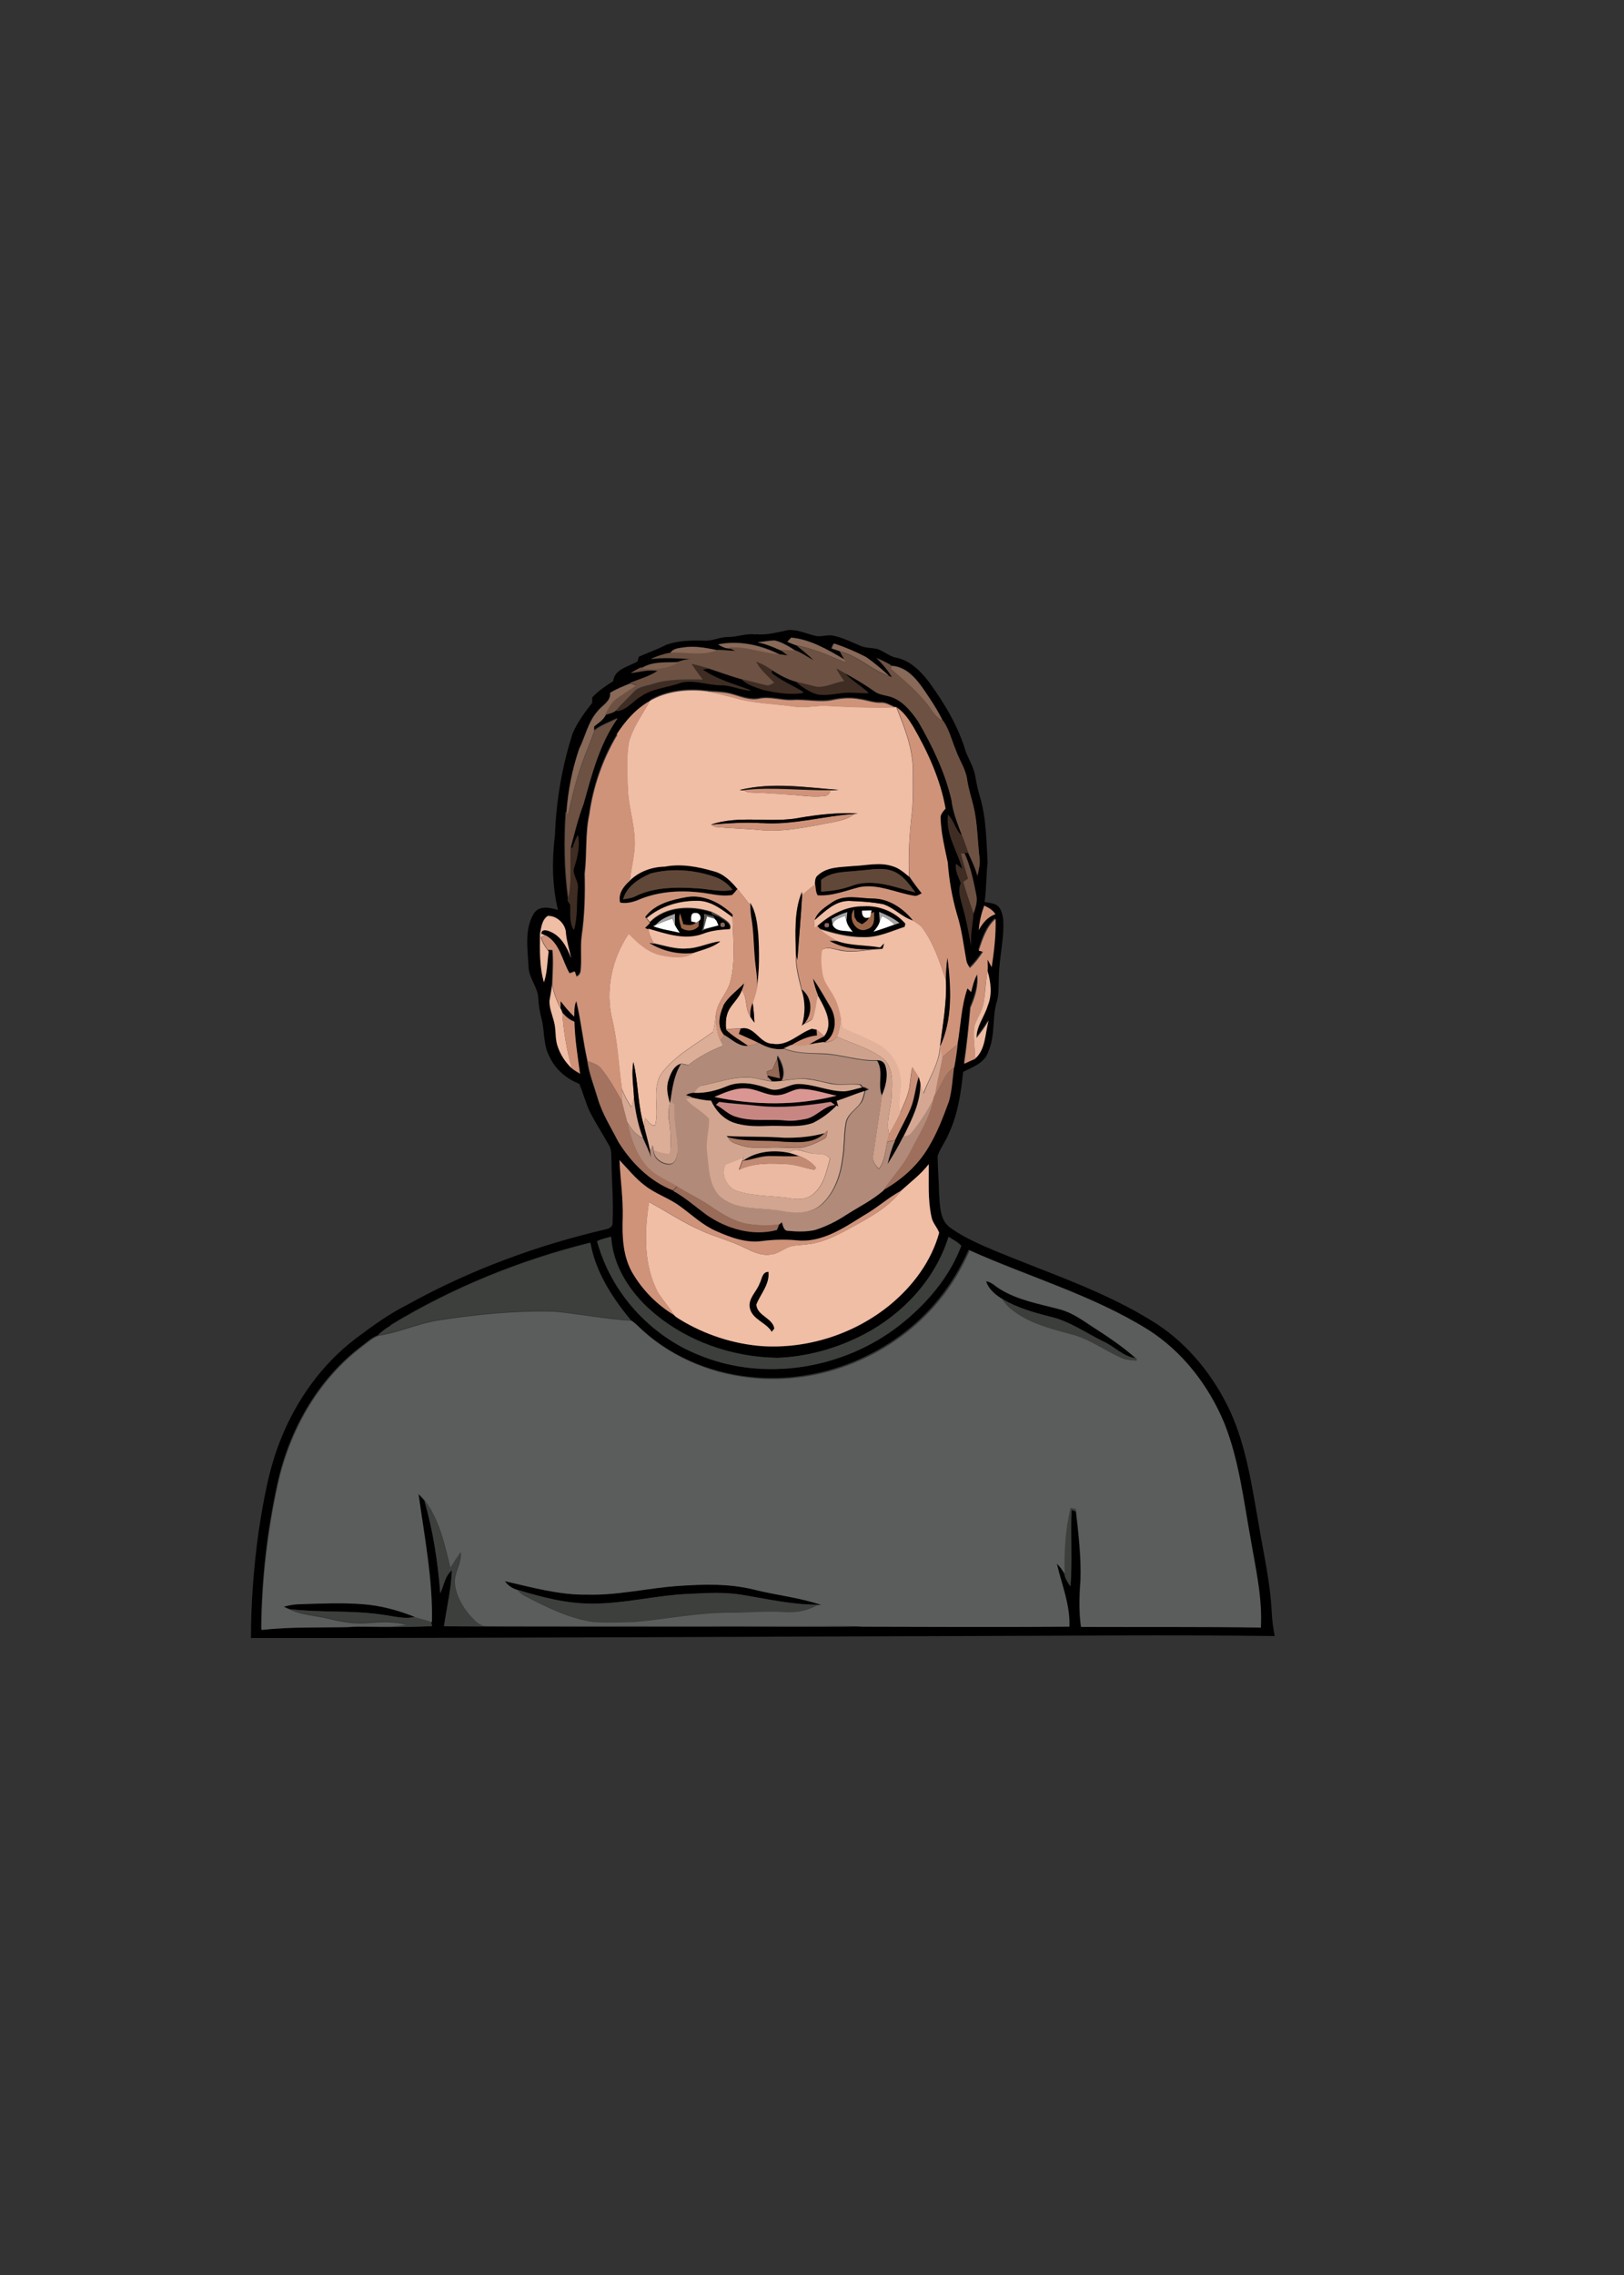 <?xml version="1.0" encoding="UTF-8"?>
<svg xmlns="http://www.w3.org/2000/svg" version="1.1" viewBox="0 0 750 1050">
  <rect x="0" y="0" width="750" height="1050" fill="#333333" stroke="none"/>
  <defs>
    <style>
      .cls-1 {
        fill: #030202;
      }

      .cls-2 {
        fill: #5c5856;
      }

      .cls-3 {
        fill: #010101;
      }

      .cls-4 {
        fill: #3c3f3c;
      }

      .cls-5 {
        fill: #3f2c22;
      }

      .cls-6 {
        fill: #cda18c;
      }

      .cls-7 {
        fill: #cf937a;
      }

      .cls-8 {
        fill: #af7c66;
      }

      .cls-9 {
        fill: #dcad97;
      }

      .cls-10 {
        fill: #d2a590;
      }

      .cls-11 {
        fill: #614738;
      }

      .cls-12 {
        fill: #a5a5a5;
      }

      .cls-13 {
        fill: #d5a792;
      }

      .cls-14 {
        fill: #cc9178;
      }

      .cls-15 {
        fill: #3b3e3b;
      }

      .cls-16 {
        fill: #c28a72;
      }

      .cls-17 {
        fill: #ebb9a1;
      }

      .cls-18 {
        fill: #ca8f77;
      }

      .cls-19 {
        fill: #eebca4;
      }

      .cls-20 {
        fill: #191310;
      }

      .cls-21 {
        fill: #c59a87;
      }

      .cls-22 {
        fill: #fff;
      }

      .cls-23 {
        fill: #d0937a;
      }

      .cls-24 {
        fill: #5a5d5b;
      }

      .cls-25 {
        fill: #7e6050;
      }

      .cls-26 {
        fill: #9e6f5c;
      }

      .cls-27 {
        fill: #9a6446;
      }

      .cls-28 {
        fill: #956856;
      }

      .cls-29 {
        fill: #916665;
      }

      .cls-30 {
        fill: #e2b29b;
      }

      .cls-31 {
        fill: #a3735f;
      }

      .cls-32 {
        fill: #fefefe;
      }

      .cls-33 {
        fill: #b18a79;
      }

      .cls-34 {
        fill: #020201;
      }

      .cls-35 {
        fill: #010100;
      }

      .cls-36 {
        fill: #6d5142;
      }

      .cls-37 {
        fill: #f0bda5;
      }

      .cls-38 {
        fill: #b47f69;
      }

      .cls-39 {
        fill: #996b59;
      }

      .cls-40 {
        fill: #d6a893;
      }

      .cls-41 {
        fill: #d3a690;
      }

      .cls-42 {
        fill: #c78682;
      }

      .cls-43 {
        fill: #da9692;
      }

      .cls-44 {
        fill: #896958;
      }

      .cls-45 {
        fill: #cf9279;
      }
    </style>
  </defs>
  <!-- Generator: Adobe Illustrator 28.6.0, SVG Export Plug-In . SVG Version: 1.2.0 Build 709)  -->
  <g>
    <g id="Layer_1">
      <g id="_x23_000000ff">
        <path d="M349,292.7c5.1.6,10.1-.9,15-1.9,4.6-.3,8.8,1.9,13.2,2.8,2.6.3,5.1-.8,7.7-.2,4.3.9,8.2,2.9,12.3,4.6,2.6,1.2,5.5.9,8.2,1.6,2.7,1,5,3,7.8,3.8,6.8,1.1,12,6.3,16,11.6,7.1,9.8,13.5,20.5,16.9,32.2,1.5,3.6,3.6,7.1,4.3,11,.5,3,1.1,6,2,9,3.1,10,3.1,20.5,3.7,30.9-.7,6-.5,12.1-1.4,18.2,1.9.4,4,.5,5.7,1.5,2,1.4,2.5,4.1,2.9,6.4.6,9-1.9,17.8-2,26.8-.2,3.6.1,7.3-.8,10.8-2.5,7.7-.7,16.2-4.1,23.6-1.6,5.2-7.2,7.1-11.6,9.3-1,9.7-2.4,19.5-6.6,28.4-1.4,3.6-3.9,6.7-5.2,10.4.1,5.9.6,11.8.7,17.7.4,5.3.3,11.9,5.1,15.4,6.5,4.7,13.9,7.8,21.2,10.9,25.1,10.4,51.3,18.8,74.3,33.6,14.9,9.8,26.3,24.2,33.8,40.2,7.6,16.6,10.1,35,13.3,52.8,2.2,13.3,5.3,26.5,5.9,40,.2,3.7.7,7.4,1.4,11-48.5-.6-97-.1-145.5,0-109.1.3-218.2,1-327.3.9,0-16.3,1.3-32.7,3.5-48.9,2.3-14.7,4.8-29.6,10.5-43.4,7.2-17.8,18.8-34,34.1-45.7,7.7-5.8,15.5-11.5,24.1-15.8,28.8-16,60-27.5,92-34.9,1.4-.3,3-1.3,2.8-3,.5-9.4-.4-18.7-.5-28.1-.1-2.7.2-5.6-1.3-7.9-2.8-5-5.9-9.7-8.5-14.8-2.1-4.2-3.2-8.9-5.1-13.3-6-2.3-11.2-6.8-13.8-12.7-2.9-5.3-2.1-11.6-3.6-17.3-.8-3-1.3-6-1.5-9.1,0-5.4-4.4-9.5-4.5-14.9-.4-8.1-2-17.2,2.4-24.5,2.4-4,7.6-2.8,11.2-1.7-2.8-11.3-2.8-23.2-1.4-34.8.6-15.9,3.3-31.7,8.2-46.8,2.2-5.1,5.6-9.7,9-14,0-.6,0-1.9,0-2.5,2.8-3,6.2-5.3,9.7-7.5.5-5.6,7.1-6.7,11.2-9.1.2-.6.5-1.6.6-2.2,4.2-1.8,8.6-3.4,12.7-5.5,5.6-2,11.7-2.1,17.6-1.9,3.7.2,7.1-1.7,10.8-1.7,4.4.1,8.6-1.9,13-1.1M365.4,294.3c-.5.5-1.4,1.5-1.8,1.9,1.4.6,2.7,1.3,4.1,1.6,2.8,2.3,5.6,4.5,8.2,7.1-2.8-1.4-5.3-3.4-8.3-4.5-3-2-6.1-4-9.7-4.9-2.7,0-5.4.6-8.1.8,3.8.6,7.3,2.2,10.8,3.8,1.1.9,2.2,1.8,3.4,2.6-1.2-.2-2.3-.4-3.5-.5-8.8-4.6-19.1-6.9-29-4.9,1.6.9,3.3,1.9,5.1,1.8,1.1.5,2.1,1,3.2,1.5-2.7-.2-5.5-.4-8.2-.5-5.2-1-10.5-2.1-15.8-1.4-2.3.4-5.2.4-6.4,2.8-3,.5-6,1.6-8.8,2.8,6.1-.8,12.2-.4,18.3,0-1.8.3-3.6.4-5.3,1.2-5.9.3-12.4-.5-17.6,2.9h-.2c-1.5.7-3,1.6-4.4,2.4,4.1-.6,8.2-1.8,12.4-1-4,2.6-8.6,3.9-12.9,5.6-3.2,1.2-6.3,2.5-9.2,4.3.3,3.9-3.7,5.7-5.7,8.3-4.5,5-5.7,11.7-8.6,17.5-3.2,9.6-5.2,19.6-5.9,29.6l-.4-.3c-.9,13.2-.7,26.6,1.1,39.8-.4,1.2.6,2,1.1,2.9.2,3.8-.5,8.3,1.6,11.5,1.9-6.1,1.1-12.8,1.8-19.1.5-3.5-3-6.5-1.6-10,1.5-4.7,2.6-9.6,1.7-14.5-1,1.9-1.8,4-2.5,6-.2-.1-.8-.3-1-.4,1.8-6.8,3.5-13.7,6-20.3,3.8-13.6,7.4-27.7,15.7-39.4-3.6,1.9-7.7,3.2-10.9,5.8,0-.5,0-1.6,0-2.1,1.9-1.6,4.1-2.8,5.2-5,1.7-.6,3.6-.8,5-2,4.8-.4,7.7-4.7,11.6-7,5.6-3.7,12.5-4,18.7-6.3,6-1.2,12,1.3,18.1,1.3,4.8,0,9.2,2.3,14,2.5-7.7-2.8-15.8-5-22.5-9.7.7-.1,2-.3,2.7-.5,5.2,1.7,10.3,3.6,15.6,5.1,2.8,2.5,6.5,3.5,9.9,4.7,6.1,1.3,12.4,2.4,18.6,1.3-4.8-3.1-10.3-5.2-14.7-8.9,0-.4,0-1.2,0-1.6,3.4,2.3,7.1,4.2,11.1,5.4,2.9,2.5,6.1,4.7,9.8,5.8,4.9.9,9.7-.9,14.6-.8,3.1,0,6.1.3,9.2.3-3.6-3.3-8-5.7-11.3-9.4,4.8,2.6,9.6,5.4,14.1,8.6,1.7,1.3,3.8,1.6,5.8,2.1,6.5,1.2,10.9,6.7,14.4,11.8,6.6,11.4,12.4,23.4,15.4,36.3.6,5.9,3,11.3,5,16.8-3.2-2.6-3.7-7-6.6-9.8-1.2,9,4.3,16.7,6.6,25-1-.8-1.9-1.6-2.9-2.3-.6,3.2,1.2,6,2.2,8.9-1.6,3.7,0,7.5.9,11.1,1.7,5.9,2.8,11.9,3.8,17.9-.6-5.1.6-10.1,1-15.2.9-2.8,2-5.7,1.3-8.7-1.3-6.5-2.6-13.1-5.4-19.2l1.7-.2c1.6,3.5,3.3,7,4.3,10.7.6-2.7,1.4-5.5,1-8.3-.9-8-.9-16.1-2.8-23.9-1-4-2.3-8-2.9-12.1-.6-4.9-3.6-9-5.2-13.6-1.9-4.5-3.1-9.4-5.8-13.5l-.3-.2c-1.8-3.8-4-7.3-6.3-10.7-4.2-6.3-9.2-14.4-17.7-14.6v-.3c-2.1-1.2-4.3-2.3-6.6-3.2,2.7,2.6,5.1,5.5,7.1,8.8-.3-.1-1-.4-1.4-.5-3.4-3.1-7-6.2-10.8-8.8-4.5-2.3-9.1-4.3-13.8-5.9-1.4-.8-1.5,1.2-2,2,1.3.5,2.6.9,3.9,1.3.7,1.2,1.4,2.5,2.1,3.8-7.6-4.5-15.6-9.3-24.6-10.1M300.3,323.4c-6.5,3.5-11.5,9.3-15.5,15.5-6.8,11.2-11.1,24-12.9,36.9-1.9,9-1,18.2-2.1,27.2.3,9.6,0,19.3-1.4,28.8-.6,5.4.2,10.8-.5,16.1-.1,1.2-.8,2-1.9,2.6-.2-.6-.6-1.8-.8-2.4-.8.3-1.6.6-2.4.9-3.5-5.9-4.5-14.2-11.2-17.6-.4-.2-1.2-.5-1.7-.7,0-2.3,2.5-1.7,3.9-1.1,5.2,2.1,8,7.5,9.9,12.4-.9-3.8-2-7.4-2.4-11.3,0-4.3-4.2-8.4-8.4-8.2-2.7,1.7-3,5.3-3.6,8.2,0,7.4-.2,15,1.8,22.2,1.6-4.6,1.5-9.5,2.2-14.2l-.6-.8c.6,0,1.6.1,2.2.1.5,5.4,0,10.7-.1,16.1-.3,2.5-.7,5-1.2,7.5-.1,3.2,1.2,6.2,2,9.3,1.1,3.6.5,7.6,1.6,11.2,1.3,4.1,3.6,7.8,6.8,10.7,1.2.9,2.5,1.6,3.7,2.4-1.1-8-2.4-15.9-2.6-24-2.2-.8-4-2.4-5.6-4.2-.2-.8-.6-1.6-1-2.3,0-.8,0-2.4,0-3.2,2,2.5,3.9,5,6.3,7.1,0-2.4,0-4.9,1-7.2,2.3,9.1,3.2,18.5,5.2,27.8.8,6,3.1,11.6,4.8,17.4,2.1,7.2,6.2,13.6,9.6,20.3,6,9.6,14.4,18,25,22.2,5.6,3.1,10.4,7.4,15.6,11.2,9.3,6.4,21.2,9.9,32.4,6.9.4-.9.7-1.7,1-2.6.3-.3,1-.8,1.3-1.1.7,1.5.8,4.2,3,4,4.1.4,8.3.5,12.3-.4,5-1.6,9.8-4,14.3-6.9,5.8-3.7,12.1-6.8,17.3-11.3,8.4-4.7,15.9-11.3,20.8-19.6,4.1-6.7,6.9-14.1,9.6-21.5,1.4-5.1,1.6-10.3,2.3-15.5.7-3.6,1.2-7.2,1.6-10.8,1.4-8.6,1.7-17.5,4.6-25.8.4.4,1.3,1.3,1.7,1.7.7-2.8,1.4-5.6,2.8-8.2.7,5.4-1.1,10.5-3.1,15.4-.7,8.6-1.6,17.3-2.9,25.9,1.7-.8,3.4-1.6,5.1-2.3,5-4.3,4.6-11.7,6.2-17.6-1.6,2.9-3.6,5.5-5.6,8.1,0-5.5,3.8-9.9,5.2-15,2.1-5.1,1.4-10.8-.1-15.9.1-1.8,0-3.6,0-5.4.6,1.2,1.2,2.3,1.9,3.5,1.1-7.4,2-14.8,1.8-22.3-4.3,3.8-6.1,9.4-7.8,14.7.5.1,1.5.4,2,.5-1.8,2.7-3.7,5.3-6.1,7.5-.7-1.1-1.5-2.2-1.6-3.5-1.4-7.1-2.1-14.3-4.3-21.2-2.4-7.8-3.7-15.9-4.3-24.1-1.4-6.6-3-13.2-3.3-20-.3-2,1.1-3.4,2.3-4.8-2.4-13.5-8.2-26.1-15-37.9-2.1-3.3-4.3-6.8-7.7-8.8h-.6c-2-.8-4-2.2-6.3-2.1-3.4.2-6.6-1.2-9.9-1.6-4-.7-8.1-.5-12.1.3-6.3,1.4-12.7-.3-19,.1-5.1.3-10-1.7-15.1-.7-4.2.9-8.3-.8-12.2-1.9-4.1-1.3-8.5-1.1-12.7-1.6-8.6-1-18,0-25.6,4.4M454.5,418c-1.3,3.6-2.2,7.4-2.5,11.2,1.8-3.1,4.1-6.2,7.7-7.3-1.1-2-3.2-3-5.2-4M286.1,535.5c.4,8.8,1.8,17.6,1.5,26.4-.3,8.5,0,17.5,4.2,25.1,4.6,8.1,11.5,15.1,19.6,20,.7.9,1.7,1.4,2.7,2,11.5,7,24.6,11.3,38,12.3,21.2,1.4,42.8-5.7,59.2-19.2,10.4-8.6,18.9-20,22.5-33.1-.8-2.5-3-4.5-3.5-7.2-1.9-8-1.2-16.3-1.3-24.5-3.6,4.6-8.3,8.1-12.6,12.1-6.2,3.2-11.3,8.1-17.4,11.5-9.3,5.8-19.4,12.7-30.9,11.5-5.3-.5-10.6-.3-15.9.3-7.4,1.1-14.6-1.6-21.2-4.5-6.3-2.7-11.3-7.5-16.8-11.5-5.1-3.8-11.3-5.6-16.3-9.6-4.4-3.3-7.9-7.7-11.7-11.7M275.9,572.8c6.3,23.5,24.2,43.4,46.8,52.5,30.5,12.7,67.1,6.5,92.9-13.7,12.2-9.6,22.9-22,28.4-36.6-1.6-1.8-3.8-2.8-5.8-4.1-6.1,19.6-21.1,35.6-39.1,45-12.4,6.4-26.1,10.3-40,10.8-21.1-.3-42.2-7.7-58.1-21.6-10-8.7-17.9-20.8-18.7-34.3-2.1.6-4.3,1-6.2,2M180.6,611.7c-2.2,1.3-4.2,2.7-6,4.5-3.1,1.1-5.5,3.5-8.1,5.4-20.2,15.4-33.2,38.9-38.5,63.4-4.8,22-7.3,44.5-7.5,67,13.3-1.5,26.8-1,40.2-1.3,12.9.4,25.9.4,38.8-.1,0-.5-.3-1.6-.4-2.1.4-19.9-3.6-39.5-6.2-59.2,1.1,1.1,2.2,2.2,3.2,3.4,4,13.9,6.2,28.2,7.3,42.6,1.7-3.6,2.1-8,5.4-10.6-.4,8.7-2.3,17.3-3.7,25.9,40.3.3,80.5.1,120.8.2,24.1-.2,48.2.4,72.3-.2,31.8.1,63.7.2,95.5,0,.4-10.1-3.6-19.4-5.8-29.1,1.5,1.4,2.6,3,3.6,4.7.2,2.2,1.6,4.1,2.8,5.9.9-11.7,0-23.5.5-35.3.5.2,1.5.5,2,.7,1.2,10.4,2.4,20.9,2.1,31.4-.5,7.2-.8,14.5.2,21.8,27.7,0,55.3-.1,83,.3.7-14.2-2.6-28.1-4.9-42-3.2-17.6-5.4-35.6-12-52.4-7.2-17.3-19.2-32.9-35.1-43-25.8-16-55.2-24.4-82.8-36.8-3.6,8.1-8.2,15.8-13.8,22.7-20.7,25.6-54.9,39.7-87.7,35.9-19.2-2.1-37.9-10.3-51.7-23.9-1-.9-1.9-1.8-3-2.4-8.5-10.4-16.1-22.2-18.6-35.6-32.3,8-63.6,20.7-92.1,38Z"/>
        <path d="M307,400c7.5-1.4,15.2,0,22.5,2.1,4.6,1.1,8,4.6,11,8.1-.8.9-1.5,1.9-2.5,2.8-5,.9-10.1-.8-15.1-1.2-9.6-1-19.6-.3-28.5,3.6-2.6,1-5.3,1.7-8.1,1.1-1.1-4.1,1.7-7.7,4.6-10.2,4.2-4.2,10.2-6.3,16.1-6.4M300.3,403.2c-5.3,2.3-11.1,6-12.6,11.9,1.8-.3,3.6-.5,5.2-1.2,8.9-4.5,19.3-4.5,29-3.9,5.4.3,10.8,1.9,16.3.7-2-2.8-4.9-4.9-8.2-6-9.5-3.3-20-4.1-29.8-1.5Z"/>
        <path d="M394,399.7c6.1-.2,12.3-1.9,18.2.1,3,.9,5.3,2.9,7.6,4.8,1.8,2.7,3.7,5.4,5.8,7.9-1.2.6-2.3,1.6-3.7,1.1-8.2-1.5-16.3-5.6-24.9-4-6.4,1.6-12.8,4.3-19.5,3.8-.9-1.5-.9-3.4-1.1-5.1.1-1.6,0-3.5,1.5-4.5,4.4-4,10.7-3.5,16.2-4.2M397.1,401.8c-6,.7-12.8.1-17.8,4.3,0,1.8,0,3.6,0,5.4,5.1-.2,10.1-1.1,14.8-2.9,9.6-3.2,19.4,1,28.7,3.3-2.5-3.3-4.9-6.9-8.6-9-5.2-3-11.3-1.5-17-1.1Z"/>
        <path d="M346.8,423c-.4-2.1-.5-4.2-.3-6.3,2.7,4.3,3.2,9.5,3.7,14.4.5,8.3.6,16.8-.7,25,.4-5.1-.8-10.1-1.1-15.2-.4-6-.5-12.1-1.6-18Z"/>
        <path d="M377.4,427.4c5.9-5.4,13.4-9.5,21.6-9.4,7.2-.5,14.6,2.5,19.4,8,0,.4-.2,1.2-.3,1.5-6.2,2-12.4,5-19,4.8-7.1,0-14-1.8-20.7-3.9-.2-.3-.7-.8-.9-1M400.8,428.7c3.4-1.2,3-5,2.9-7.9-.4.2-1.1.6-1.5.8l.3-1.5c-1.5,0-3,0-4.5.1,0,2.3.8,4,3.4,3.1-.6,1.5-2,2.4-3.3,3.2-.6-.3-1.7-1-2.3-1.3-.3-.5-.9-1.5-1.2-2,0-.9-.2-2.6-.2-3.5-3.2,4.1,1.2,11.6,6.4,8.9M384.1,424.1c.1.9.3,1.8.4,2.6,1.5,3.6,6.2,2.5,9.3,3.3-1.2-1.5-2.5-3.1-2.9-5.1,0-1,.3-3,.4-4-2.5.7-4.9,1.8-7.2,3.1M406,420.9c.1,1.5.2,2.9.3,4.4-.6,1.8-1.7,3.3-2.9,4.7,3.3-1,6.5-2.1,9.7-3.3.8-.2,1.5-.5,2.3-.8-2.9-2.2-6.1-3.8-9.4-5.1M381,426.2c-.5,1.6,0,2.1,1.7,1.6.5-1.6,0-2.1-1.7-1.6Z"/>
        <path d="M300.1,425.9c7.2-7.4,19-7.8,28.3-4.8l1,1.9c-1.1-.3-3.2-.8-4.3-1.1.1,2.6,0,5.2-1,7.7,1.4-.5,2.7-1,4.1-1.5,1.2-.3,2.3-.6,3.5-.9-.3-.7-.6-1.4-.9-2.1-.2-.3-.7-.8-.9-1l-1.2-2.2c.8.3,2.4,1,3.2,1.3,2,1.5,6.4,3.3,5,6.2-4.2.3-8.5.6-12.5,2.2-8.4,3.1-17-.1-25.2-2.4-.4-.2-1.3-.5-1.7-.7.8-.8,1.5-1.6,2.3-2.3M319.3,425.3l2.1.5c-1.7,1.6-3.9,1.1-5.9.8-.5-1.7-1-3.3-1.5-5-.9,2.2,0,4.6.6,6.7,2.6,1.7,5.6,1.4,7.8-.8,0-.6.2-1.9.2-2.6,1.7-1,.4-4-1.6-3.6-2.2-.2-2,2.5-1.9,3.9M302.8,426.9l-1.1.5c3.9,1.5,8.1,2.1,12.2,3-.8-1.1-1.6-2.2-2.2-3.5,0-1.7,0-3.4,0-5.1-3.3,1.1-6.6,2.4-8.9,5.1M332.9,426c-.5,1.6,0,2.2,1.7,1.7.4-1.6-.1-2.2-1.7-1.7Z"/>
        <path d="M370.2,456.8c5,3.7,5.3,11.4,1.1,15.9l-.9.7c1.6-5.5,1.6-11.2-.2-16.6Z"/>
        <path d="M342,474.8c6.5-1.6,8.7,7,14.8,7,7,1.2,12-4.8,18.1-6.9.6.1,1.7.3,2.2.4,0,.7.1,2,.2,2.7-4.4.4-8.3,2.3-12,4.6-1.1.5-2.2,1-3.3,1.5-4.1.6-8.1-.7-11.6-2.7-3-1.5-6.2-2.8-9.2-4.2.2-.6.6-1.8.8-2.4Z"/>
        <path d="M405,489.5c1.7-.1,3.4.8,3.9,2.6,1.4,4.5.1,9.3-1.6,13.6-2.1-5.2.9-11.1-2.2-16.1Z"/>
        <path d="M336.1,501.2c6.3-2.6,13.1-.9,19.2,1.3,4.8,1.8,8.9-2.3,13.6-2.2,7.2,0,13.8,3.5,21,3.4,2.8-.2,5.5-1.2,8.3-1.8,1,0,1.8.7,2.7,1.1-.4.1-1.2.4-1.6.6-4.4,1.4-8.6,3.1-12.9,4.6.2.7.6,2,.8,2.6l-.8-.6c-3.2,3.2-6.9,6.1-11,8.1-6.9,2.5-14.3,1-21.4,1.4-5.1.2-10.4.1-15.3-1.6-4.7-1.7-8.3-5.7-10.3-10.1-3.1-.1-6.1-.8-9.2-1.5-.7-.2-2.1-.7-2.8-1,1.3-.7,2.7-1.1,4.1-1.1,5.4.2,10.5-1.1,15.4-3.2M329.9,506.3c18.5,3.8,38,4.1,56.4-.6-5.4-1.1-10.8-3-16.4-3.1-3.6-.1-6.5,2.5-10.1,2.8-5.2.8-9.8-2.6-14.8-3-5.4-.5-10.4,1.9-15.2,3.9M330.7,509.9c3.1,1.6,5.5,4.5,9,5.4,7.6,2.5,15.6.9,23.3,1.8,3,.3,5.9-.1,8.8-.7,5.1-.9,8.4-6,13.7-6.5-.6-.5-1.3-.9-1.9-1.4-11.2,1.7-22.5,3-33.8,1.8-5.9-.7-11.8-1-17.7-1.8-.5.4-1,.9-1.5,1.3Z"/>
        <path d="M350.9,592.1c1-2,1.2-5.2,4-5.2.6,5.8-3.6,10.1-5.6,15.1.3,5.2,7.6,6.2,8.3,11.1-.3.4-.9,1.2-1.2,1.5-2.6-4.3-8.9-5.6-10.1-10.9-1-4.6,3.3-7.7,4.6-11.7Z"/>
        <path d="M233.1,729.7c12.5,2.9,25,6.4,37.9,6.2,14.1.4,27.9-3,41.9-4,11.8-.8,23.8-1.2,35.3,1.7,10.3,2.6,21,3.6,31.1,7.1h-1.9c-11.6,0-23-2.6-34.4-4.5-8.1-1.4-16.4-.8-24.6-.5-15.2.5-30.2,4.6-45.5,4.5-11.7,0-23-3-34.1-6.4-2.3-.7-4.4-2.1-5.8-4.1Z"/>
        <path d="M130.7,741.3c2.7-.8,5.5-1.1,8.3-1.2,9.3-.3,18.7-.8,28,0,8.5.6,16.8,3,24.8,6.1-4.9,1.3-9.9-.3-14.8-.9-14.3-2.2-28.8-.9-43.1-2.6-1.1-.4-2.1-.9-3.1-1.4Z"/>
      </g>
      <g id="_x23_896958ff">
        <path class="cls-44" d="M365.4,294.3c9,.9,17,5.6,24.6,10.1.2.4.6,1.1.8,1.5-7.5-3.1-15-6.6-23.1-8.1-1.4-.4-2.8-1.1-4.1-1.6.5-.5,1.4-1.5,1.8-1.9Z"/>
        <path class="cls-44" d="M349.9,296.5c2.7-.2,5.4-.9,8.1-.8,3.5.9,6.7,2.9,9.7,4.9-2.3-.1-4.7,0-7-.3-3.5-1.6-7-3.1-10.8-3.8Z"/>
        <path class="cls-44" d="M331.6,297.5c9.8-2,20.1.3,29,4.9-8-.4-15.7-3.9-23.8-3.1-1.9,0-3.6-.9-5.1-1.8Z"/>
        <path class="cls-44" d="M384.1,299.3c.5-.7.6-2.8,2-2,4.7,1.6,9.3,3.6,13.8,5.9,3.8,2.6,7.4,5.7,10.8,8.8-8.1-2.7-14.3-9.3-22.7-11.4-1.3-.4-2.6-.9-3.9-1.3Z"/>
        <path class="cls-44" d="M309.5,301.6c1.3-2.4,4.1-2.4,6.4-2.8,5.3-.8,10.6.3,15.8,1.4-6.9,3.2-14.9.8-22.2,1.4Z"/>
        <path class="cls-44" d="M411.6,309c0-.4-.1-1.2-.2-1.6,8.5.2,13.5,8.3,17.7,14.6,2.3,3.4,4.5,7,6.3,10.7-3.4-1.5-5.1-5-7.3-7.8-4.8-6-10.7-11-16.5-16Z"/>
        <path class="cls-44" d="M281.8,319.8c2.9-1.8,6.1-3,9.2-4.3.8.2,2.4.7,3.2.9-3,2.4-6.3,4.2-9.4,6.5-2.5,1.8-3.8,4.7-5.2,7.4-1.2,2.2-3.4,3.5-5.2,5,0,.5,0,1.6,0,2.1-1.6,4.9-3.8,9.6-5.5,14.5-2.8,7.8-4.8,15.9-6.5,24.1-.2-.2-.6-.5-.8-.7.7-10,2.6-20.1,5.9-29.6,2.9-5.8,4.1-12.5,8.6-17.5,2.1-2.7,6.1-4.4,5.7-8.3Z"/>
        <path class="cls-44" d="M332.9,426c1.6-.5,2.1,0,1.7,1.7-1.6.5-2.2,0-1.7-1.7Z"/>
      </g>
      <g id="_x23_6d5142ff">
        <path class="cls-36" d="M367.7,297.9c8.1,1.4,15.5,5,23.1,8.1-.2-.4-.6-1.1-.8-1.5-.7-1.3-1.4-2.5-2.1-3.8,8.4,2.1,14.5,8.7,22.7,11.4.3.1,1,.4,1.4.5-1.9-3.2-4.4-6.1-7.1-8.8,2.2.9,4.4,2,6.5,3.2v.3c0,.4.2,1.2.2,1.6,5.9,4.9,11.7,9.9,16.5,16,2.2,2.8,3.9,6.3,7.3,7.8l.3.2c2.8,4.1,3.9,9,5.8,13.5,1.6,4.6,4.6,8.7,5.2,13.6.6,4.1,1.9,8.1,2.9,12.1,1.9,7.8,1.8,16,2.8,23.9.4,2.8-.4,5.6-1,8.3-1-3.8-2.7-7.2-4.3-10.7-.9-2.5-1.7-5-2.7-7.5-2-5.5-4.3-10.9-5-16.8-3-12.9-8.8-24.9-15.4-36.3-3.5-5.1-8-10.6-14.4-11.8-2-.5-4.1-.8-5.8-2.1-4.5-3.2-9.2-6-14.1-8.6-1.1-.7-2.3-1.3-3.5-1.9,1.1,2,2.4,4,3.7,5.8-5,.5-9.7,3.9-14.7,2.1-2.6-.6-5.2-1.3-7.8-1.9-3.9-1.1-7.6-3.1-11.1-5.4-2.2-1.5-4.6-2.9-7.1-3.8,2,3.9,5.5,6.6,8.4,9.7-1.1.3-2.1,1.4-3.4,1.2-4-.8-7.8-2.1-11.8-2.8-5.3-1.5-10.4-3.4-15.6-5.1-2.4-.8-4.9-1.5-7.4-2,1.7,2.5,3.4,4.9,5.2,7.2-7.7,0-15.6-.4-23,2-3.1,1-6.8,1.2-9,3.8-2.7,2.9-5.7,5.5-8.2,8.6-1.4,1.2-3.3,1.4-5,2,1.4-2.7,2.7-5.5,5.2-7.4,3.1-2.3,6.4-4.1,9.4-6.5-.8-.2-2.4-.7-3.2-.9,4.4-1.8,9-3,12.9-5.6-4.2-.7-8.3.4-12.4,1,1.4-.9,2.9-1.7,4.4-2.5h.2c5.9,1.1,12.3.2,17.6-2.8,1.7-.7,3.5-.9,5.3-1.2-6.1-.3-12.2-.8-18.3,0,2.8-1.2,5.7-2.3,8.8-2.8,7.4-.6,15.3,1.8,22.2-1.4,2.7.1,5.5.4,8.2.5-1.1-.5-2.1-1-3.2-1.5,8.1-.8,15.8,2.7,23.8,3.1,1.1.1,2.3.3,3.5.5-1.1-.9-2.3-1.7-3.4-2.6,2.3.2,4.6.2,7,.3,2.9,1.1,5.5,3,8.3,4.5-2.5-2.6-5.4-4.8-8.2-7.1Z"/>
        <path class="cls-36" d="M274.4,337.3c3.2-2.6,7.2-3.9,10.9-5.8-8.3,11.7-11.9,25.8-15.7,39.4-2.5,6.6-4.2,13.5-6,20.3-.3,7.8.6,15.7-1.1,23.4-1.8-13.2-1.9-26.5-1.1-39.8l.4.3c.2.2.6.5.8.7,1.6-8.1,3.6-16.2,6.5-24.1,1.7-4.9,3.9-9.6,5.5-14.5Z"/>
        <path class="cls-36" d="M443.7,394c.4,0,1.4-.1,1.8-.1,2.8,6.1,4.1,12.7,5.4,19.2.7,3-.4,5.9-1.3,8.7-1.7-4.9-3.4-9.7-4.8-14.7.6-.4,1.7-1.2,2.2-1.5-1.1-3.8-2.3-7.7-3.3-11.5Z"/>
      </g>
      <g id="_x23_7e6050ff">
        <path class="cls-25" d="M296.2,308.5c5.2-3.4,11.7-2.6,17.6-2.9-5.3,3-11.6,3.9-17.6,2.9Z"/>
      </g>
      <g id="_x23_3f2c22ff">
        <path class="cls-5" d="M349.4,305.5c2.5.9,4.9,2.2,7.1,3.8,0,.4,0,1.2,0,1.6,4.4,3.6,9.9,5.8,14.7,8.9-6.2,1.1-12.5,0-18.6-1.3-3.5-1.2-7.1-2.2-9.9-4.7,4,.6,7.8,2,11.8,2.8,1.2.2,2.3-.9,3.4-1.2-2.9-3.1-6.4-5.9-8.4-9.7Z"/>
        <path class="cls-5" d="M319.8,306.6c2.5.6,5,1.2,7.4,2-.7.1-2,.4-2.7.5,6.8,4.7,14.9,6.9,22.5,9.7-4.8-.1-9.1-2.5-14-2.5-6,0-12-2.5-18.1-1.3-6.1,2.3-13.1,2.6-18.7,6.3-3.9,2.3-6.8,6.6-11.6,7,2.5-3.1,5.5-5.7,8.2-8.6,2.3-2.6,6-2.7,9-3.8,7.4-2.4,15.3-2,23-2-1.8-2.4-3.6-4.8-5.2-7.2Z"/>
        <path class="cls-5" d="M386.4,308.7c1.2.6,2.4,1.2,3.5,1.9,3.3,3.6,7.7,6.1,11.3,9.4-3.1,0-6.1-.3-9.2-.3-4.9,0-9.7,1.7-14.6.8-3.7-1.1-6.9-3.3-9.8-5.8,2.6.6,5.2,1.3,7.8,1.9,5,1.8,9.8-1.6,14.7-2.1-1.3-1.9-2.6-3.8-3.7-5.8Z"/>
        <path class="cls-5" d="M437.9,376.3c2.9,2.8,3.5,7.2,6.6,9.8,1,2.5,1.8,5,2.7,7.5l-1.7.2c-.5,0-1.4.1-1.8.1,1,3.8,2.1,7.7,3.3,11.5-.6.4-1.7,1.1-2.2,1.5,1.4,5,3.1,9.8,4.8,14.7-.3,5.1-1.6,10.1-1,15.2-1-6-2.1-12-3.8-17.9-.9-3.6-2.5-7.5-.9-11.1-1-2.9-2.8-5.8-2.2-8.9.9.8,1.9,1.6,2.9,2.3-2.3-8.3-7.8-16-6.6-25Z"/>
        <path class="cls-5" d="M264.5,391.6c.6-2.1,1.4-4.1,2.5-6,.9,4.9-.2,9.8-1.7,14.5-1.4,3.5,2.1,6.4,1.6,10-.7,6.4,0,13-1.8,19.1-2.1-3.2-1.4-7.8-1.6-11.5-.6-.9-1.5-1.8-1.1-2.9,1.7-7.7.9-15.6,1.1-23.4.2,0,.8.3,1,.4Z"/>
      </g>
      <g id="_x23_f0bda5ff">
        <path class="cls-37" d="M300.3,323.4c7.6-4.4,17-5.4,25.6-4.4,4.7.8,9.2,2,13.8,3.2,8.9,2.5,18.2,2.6,27.3,3.9,4.6.7,9.3-.4,13.9-.4,10.8.6,21.6,1,32.4.7h.6c3.8,9.4,7.7,19.1,7.7,29.5,0,6.2.2,12.4-.4,18.6-1.2,10-1.8,20.1-1.4,30.1-2.3-1.9-4.7-4-7.6-4.8-5.9-2-12.2-.3-18.2-.1-5.5.6-11.8.2-16.2,4.2-1.5,1-1.4,2.9-1.5,4.5-2.1,1.5-4.1,3.2-6,4.9v-1.6c-3.8,9.1-2.9,19.3-2.8,28.9-.2,5.5,1.3,10.9,2.6,16.2,1.9,5.4,1.8,11.2.2,16.6l.9-.7c1.3-.8,2.9-1.2,4-2.4,1.3-3.6,1.5-7.4,2.4-11,3,5.6,7.6,12.9,3,18.9-1.2-1-2.3-2.1-3.5-3-.6-.1-1.7-.3-2.2-.4-6.1,2.1-11.1,8.2-18.1,6.9-6.1,0-8.3-8.6-14.8-7-2.2,0-4.5.2-6.7.3-.2-2.4-.2-4.9.6-7.3,1.3-4.1,5.2-6.6,6.6-10.7,2.9,3.5,1.4,8.5,4,12.1.6.9,1.3,1.8,1.9,2.7-.1-3.1-.4-6.1-.8-9.1.7-2.2,1.5-4.4,1.9-6.6,1.3-8.3,1.2-16.7.7-25-.5-5-1-10.1-3.7-14.4l-.2.9c-1.9-2.5-3.8-5-5.8-7.4-2.9-3.5-6.4-7-11-8.1-7.2-2.1-15-3.6-22.5-2.1-5.9.1-11.8,2.2-16.1,6.4.5-6.2,2.5-12.2,2.2-18.4-.2-8.1-2.9-15.9-3.2-24-.3-7-.7-14,.4-20.9,1.7-7.2,6.4-13.3,9.9-19.7M341.8,364.6c.4,0,1.2,0,1.6.1,1.4.9,3,1.1,4.6,1.1,5.3.1,10.6.6,16,.9,5.5.3,11.1,1.4,16.6.7,1.6,0,2.7-1.1,2.9-2.7,1.2,0,2.4,0,3.7-.2-15.1-1.1-30.5-3.6-45.4,0M369.1,377.5c-13.5,2.5-27.6-1.4-40.7,3.1.4.2,1.2.7,1.6,1,7,.7,14,.8,21,1.5,11.3,1.1,22.5-1.6,33.6-3.6,3.5-.8,7.2-1.4,10-3.9.4,0,1.2-.2,1.6-.2-9.1-.5-18.1.5-27,2Z"/>
        <path class="cls-37" d="M298.5,423.9c6.7-5.8,15.7-8.4,24.5-8.1,5.9.3,10.7,4.2,15.3,7.5.2,9.9,1.5,20-1,29.8-1.3,4.9-5.3,8.6-6.4,13.6-.7,3.1-.7,6.4-1.6,9.5-8.2,6-17.6,10.9-23.8,19.2-4.8,7.2-.8,16.2-3,24.1-2.1.1-3.2-2.2-4.6-3.4-.1,1.3-.2,2.7-.3,4.1-3.2-9.7-2.7-20.1-5.1-30-1,5.4,0,10.9.3,16.4-.4,1.5-.8,3-1.2,4.4-1.7-2.7-3.2-5.4-4.4-8.4-1.6-10.5-1.9-21.3-4.4-31.7-3.5-13.6-.2-28.5,7.5-40.1,4.2,4.3,8.8,8.7,14.9,9.9,5.1,1,10.9,1.8,15.4-1.2,4.1-1.4,8.5-2.4,12-5.1-5.3.6-10.2,3.3-15.6,3.3-5.1.4-10.1-1.3-15.1-2.4-1.2-2.1-2.2-4.3-2.5-6.7,8.1,2.3,16.8,5.5,25.2,2.4,4-1.6,8.2-1.9,12.5-2.2,1.4-2.8-3-4.7-5-6.2-1.2-.7-2.4-1.3-3.7-1.9-9.3-3-21.1-2.6-28.3,4.8-.4-.5-1.2-1.5-1.6-2Z"/>
        <path class="cls-37" d="M376.2,424.6c4.6-3.9,9.4-8.9,15.8-8.8,5.3.2,10.6.5,15.8,1.5,5,1.6,8.7,5.9,13.7,7.5,1.5,1,3.2,1.8,4.3,3.2,5.4,7.2,8.2,15.9,11,24.3.5,10.2-1.4,20.3-2.7,30.5-.4,8-5,14.7-7.8,22-.5-1.8-1-3.5-1.5-5.3-.2-.6-.5-1.8-.7-2.4-.8-1.6-1.9-3.1-2.8-4.5-.7,3.2-.9,6.4-1.4,9.7-.8,4-2.7,7.7-4.3,11.5-.9-3.9-.2-7.8.2-11.7.8-7.9-3.2-16-10.2-19.9-5.3-2.9-11-5.1-16.5-7.6-.3-1.3-.6-2.5-.9-3.8-.7-3.7-1.5-7.4-3.4-10.7-1.8-3.3-4.4-6.2-5.1-10-.7-3.8-1-7.7-.3-11.5,2.4-1.9,5.5-.5,8.1,0,5.1,1.2,10.3.3,15.4-.3,1.5-.1,3.1-.2,4.6-.3.2-.8.4-1.6.6-2.3-.6.6-1.2,1.2-1.8,1.9-6.6-1.2-13.5-.8-20-3-2.8-1.8-6-3.3-8.2-5.9,6.7,2.1,13.6,4,20.7,3.9,6.7.2,12.8-2.8,19-4.8,0-.4.3-1.2.3-1.5-4.8-5.5-12.1-8.5-19.4-8-8.2-.1-15.6,4-21.6,9.4-.3.2-.9.6-1.3.8,0-1.2,0-2.4,0-3.5Z"/>
        <path class="cls-37" d="M249.4,431c.6-2.9.9-6.5,3.6-8.2,4.3-.2,8.4,3.8,8.4,8.2.4,3.8,1.6,7.5,2.4,11.3-1.9-5-4.6-10.3-9.9-12.4-1.4-.6-3.9-1.2-3.9,1.1.4.2,1.3.5,1.7.7-.5.2-1.4.7-1.9.9.5,2.1,1.7,4.1,3,5.8l.6.8c-.7,4.7-.6,9.6-2.2,14.2-2.1-7.2-1.9-14.8-1.8-22.2Z"/>
        <path class="cls-37" d="M254.9,454.4c.8,3.7,2,7.4,3.8,10.7.4.7.8,1.5,1,2.3.6,8.7,2,17.4,4.5,25.8-3.2-2.9-5.5-6.6-6.8-10.7-1.1-3.6-.5-7.6-1.6-11.2-.8-3.1-2.1-6.1-2-9.3.4-2.5.9-5,1.2-7.5Z"/>
        <path class="cls-37" d="M416.3,549.4c4.3-3.9,9-7.4,12.6-12.1.1,8.2-.5,16.5,1.3,24.5.5,2.7,2.7,4.7,3.5,7.2-3.6,13.1-12.1,24.5-22.5,33.1-16.4,13.5-38,20.5-59.2,19.2-13.4-1-26.5-5.3-38-12.3-.9-.6-2-1.2-2.7-2-2.3-3.7-5.3-7-7.6-10.7-6.6-12.7-6.1-27.7-4-41.5,8.1,4.3,15.7,9.5,24.2,13.2,6.5,3,13.6,4.7,20,7.9,3.7,1.8,7.8,3.8,12,3.1,4-.3,6.9-3.7,10.9-4.1,3.5-.4,7-.5,10.4-1.4,7.2-1.8,13.5-5.7,20-9.2,7.1-3.9,14.1-8.3,19-14.8M350.9,592.1c-1.3,4-5.6,7.1-4.6,11.7,1.2,5.3,7.5,6.5,10.1,10.9.3-.4.9-1.1,1.2-1.5-.7-4.9-8-5.9-8.3-11.1,2-5,6.2-9.3,5.6-15.1-2.9,0-3,3.2-4,5.2Z"/>
      </g>
      <g id="_x23_cf937aff">
        <path class="cls-7" d="M325.9,319c4.2.5,8.6.3,12.7,1.6,4,1.2,8,2.8,12.2,1.9,5-1,10,.9,15.1.7,6.3-.5,12.7,1.3,19-.1,4-.8,8.1-1.1,12.1-.3,3.3.4,6.5,1.8,9.9,1.6,2.3-.1,4.3,1.2,6.3,2.1-10.8.3-21.6,0-32.4-.7-4.7,0-9.3,1.1-13.9.4-9.1-1.3-18.4-1.4-27.3-3.9-4.6-1.3-9.1-2.5-13.8-3.2Z"/>
        <path class="cls-7" d="M284.8,338.9c4-6.2,9-11.9,15.5-15.5-3.5,6.4-8.2,12.4-9.9,19.7-1,6.9-.6,14-.4,20.9.3,8.1,3,15.9,3.2,24,.3,6.2-1.7,12.2-2.2,18.4-2.9,2.5-5.7,6.1-4.6,10.2,2.7.5,5.5-.1,8.1-1.1,8.9-3.9,18.9-4.7,28.5-3.6,5,.5,10,2.1,15.1,1.2.9-.8,1.7-1.8,2.5-2.8,2,2.4,3.8,4.9,5.8,7.4l.2-.9c-.1,2.1,0,4.2.3,6.3,1.1,5.9,1.1,12,1.6,18,.3,5.1,1.5,10.1,1.1,15.2-.4,2.3-1.2,4.4-1.9,6.6-.9,2-1.2,4.2-1.1,6.4-2.6-3.6-1.1-8.6-4-12.1.4-1.1.8-2.2,1.1-3.3-3.2,3.4-7.3,6.1-9.6,10.3-1.9,4.2-3.1,9.8.4,13.5-.4.6-1.3,1.9-1.7,2.5-2.4-4.1-2.3-8.9-1.9-13.5,1.1-5,5.1-8.7,6.4-13.6,2.5-9.8,1.2-19.9,1-29.8,0-.3,0-.9,0-1.2-5.6-5.4-13.3-9.4-21.3-7.9-6.9,1.2-14.6,3.2-18.9,9.1l.5.7c.4.5,1.2,1.5,1.6,2-.8.8-1.5,1.5-2.3,2.3.4.2,1.3.5,1.7.7.3,2.4,1.3,4.6,2.5,6.7-.5-.1-1.5-.3-2.1-.4,6.2,3.8,13.5,5.5,20.7,4.5-4.6,3-10.4,2.2-15.4,1.2-6.1-1.3-10.7-5.6-14.9-9.9-7.8,11.6-11.1,26.5-7.5,40.1,2.6,10.4,2.9,21.1,4.4,31.7,0,1.8,0,3.7,0,5.5-2.9-5.1-5.8-10.4-9.5-15-1.5-2.1-4.1-2.7-6.4-3.6-2.1-9.2-3-18.6-5.2-27.8-1.1,2.2-.9,4.8-1,7.2-2.4-2.1-4.3-4.6-6.3-7.1,0,.8,0,2.4,0,3.2-1.8-3.3-3-7-3.8-10.7.2-5.4.6-10.7.1-16.1-.6,0-1.6-.1-2.2-.1-1.3-1.8-2.5-3.7-3-5.8.5-.2,1.4-.7,1.9-.9,6.7,3.4,7.7,11.7,11.2,17.6.8-.3,1.6-.6,2.4-.9.2.6.6,1.8.8,2.4,1.1-.5,1.7-1.4,1.9-2.6.6-5.4-.2-10.8.5-16.1,1.4-9.5,1.6-19.2,1.4-28.8,1.1-9.1.2-18.3,2.1-27.2,1.8-13,6.2-25.7,12.9-36.9Z"/>
        <path class="cls-7" d="M414,326.5c3.4,2.1,5.6,5.5,7.7,8.8,6.8,11.8,12.6,24.4,15,37.9-1.2,1.4-2.6,2.8-2.3,4.8.3,6.8,1.9,13.4,3.3,20,.6,8.1,2,16.2,4.3,24.1,2.2,6.9,3,14.1,4.3,21.2.2,1.3,1,2.4,1.6,3.5,2.4-2.2,4.3-4.8,6.1-7.5-.5-.1-1.5-.4-2-.5,1.8-5.3,3.5-10.9,7.8-14.7.2,7.5-.7,14.9-1.8,22.3-.6-1.2-1.3-2.3-1.9-3.5,0,1.8.2,3.6,0,5.4-1.1,4.9-1.1,9.9-1.9,14.8-.6,4-3.3,7.2-4.3,11-.4,4.9.3,9.8.5,14.6-1.7.7-3.4,1.5-5.1,2.3,1.3-8.6,2.1-17.2,2.9-25.9,2.1-4.8,3.8-10,3.1-15.4-1.4,2.5-2.1,5.4-2.8,8.2-.4-.4-1.3-1.3-1.7-1.7-2.9,8.3-3.1,17.2-4.6,25.8-2.4,2-4.8,4-7.2,6.1-.2-1.8-.5-3.5-.9-5.2,5.9-12.7,4.9-27.2,3.4-40.7-.5,3.4-.6,6.8-.7,10.2-2.8-8.5-5.6-17.1-11-24.3-1.1-1.4-2.8-2.3-4.3-3.2-4.5-5.6-11.1-10.2-18.6-10.1-6.2,0-13.1-2.1-18.6,1.7-3.1,2.2-6.9,4.4-8.1,8.2,0,1.2,0,2.3,0,3.5.3-.2.9-.6,1.3-.8.2.3.7.8.9,1,2.3,2.6,5.4,4.1,8.2,5.9-.8,0-2.6,0-3.4,0,6,3.4,13.1,4.2,20,3.8-5.1.6-10.3,1.5-15.4.3-2.7-.4-5.7-1.8-8.1,0-.7,3.8-.4,7.7.3,11.5.7,3.8,3.4,6.7,5.1,10,1.9,3.3,2.7,7,3.4,10.7-.5,2.6-1.1,5.2-1.8,7.8-1.4,1.9-3.7,2.6-6,2.6,5.5-3,5.9-10.7,3.1-15.8-2.7-4.6-5.3-9.2-8.3-13.6.6,2.6,1.2,5.1,2.3,7.5-.9,3.6-1.1,7.5-2.4,11-1.1,1.1-2.7,1.5-4,2.4,4.1-4.5,3.9-12.2-1.1-15.9-1.2-5.3-2.8-10.7-2.6-16.2.2.8.4,1.6.6,2.4.7-9.9,1.6-19.8,2.2-29.8,1.9-1.7,3.9-3.3,6-4.9.2,1.7.2,3.6,1.1,5.1,6.7.5,13.1-2.2,19.5-3.8,8.5-1.5,16.6,2.6,24.9,4,1.4.4,2.5-.6,3.7-1.1-2-2.6-4-5.2-5.8-7.9-.4-10.1.1-20.1,1.4-30.1.6-6.2.4-12.4.4-18.6,0-10.3-3.9-20.1-7.7-29.5Z"/>
        <path class="cls-7" d="M352,379.8c14.4,1,28.3-3.3,42.6-4.2-2.7,2.5-6.5,3-10,3.9-11.1,2-22.3,4.7-33.6,3.6-7-.8-14-.8-21-1.5-.4-.2-1.2-.7-1.6-1,7.8-.6,15.7-1.2,23.6-.7Z"/>
        <path class="cls-7" d="M454.5,418c2,.9,4,2,5.2,4-3.6,1.1-5.9,4.1-7.7,7.3.3-3.9,1.2-7.6,2.5-11.2Z"/>
        <path class="cls-7" d="M286.1,535.5c3.8,4,7.3,8.4,11.7,11.7,5,3.9,11.2,5.8,16.3,9.6,5.5,4,10.5,8.8,16.8,11.5,6.6,2.9,13.8,5.6,21.2,4.5,5.3-.7,10.6-.8,15.9-.3,11.5,1.2,21.6-5.7,30.9-11.5,6.1-3.4,11.2-8.2,17.4-11.5-5,6.5-12,10.9-19,14.8-6.4,3.5-12.8,7.4-20,9.2-3.4.9-6.9,1-10.4,1.4-4,.4-6.9,3.8-10.9,4.1-4.3.7-8.3-1.3-12-3.1-6.4-3.2-13.5-4.9-20-7.9-8.4-3.7-16.1-8.9-24.2-13.2-2.1,13.8-2.7,28.7,4,41.5,2.3,3.8,5.3,7,7.6,10.7-8.1-4.8-14.9-11.8-19.6-20-4.2-7.6-4.5-16.6-4.2-25.1.2-8.9-1.1-17.6-1.5-26.4Z"/>
      </g>
      <g id="_x23_191310ff">
        <path class="cls-20" d="M341.8,364.6c14.9-3.6,30.3-1.2,45.4,0-1.2,0-2.4.1-3.7.2-13.4.3-26.8-1.6-40.1,0-.4,0-1.2,0-1.6-.1Z"/>
      </g>
      <g id="_x23_d0937aff">
        <path class="cls-23" d="M343.4,364.7c13.4-1.6,26.7.3,40.1,0-.2,1.6-1.3,2.7-2.9,2.7-5.5.7-11.1-.5-16.6-.7-5.3-.2-10.6-.7-16-.9-1.6,0-3.2-.3-4.6-1.1Z"/>
      </g>
      <g id="_x23_030202ff">
        <path class="cls-1" d="M369.1,377.5c8.9-1.5,18-2.5,27-2-.4,0-1.2.2-1.6.2-14.2.9-28.2,5.2-42.6,4.2-7.9-.5-15.7,0-23.6.7,13.1-4.5,27.2-.6,40.7-3.1Z"/>
        <path class="cls-1" d="M298,423.2c4.3-5.9,12-7.9,18.9-9.1,8-1.4,15.7,2.5,21.3,7.9,0,.3,0,.9,0,1.2-4.6-3.3-9.4-7.2-15.3-7.5-8.8-.3-17.8,2.2-24.5,8.1l-.5-.7Z"/>
        <path class="cls-1" d="M384.4,416.4c5.5-3.8,12.4-1.8,18.6-1.7,7.4,0,14.1,4.5,18.6,10.1-5.1-1.6-8.7-5.9-13.7-7.5-5.2-1-10.5-1.3-15.8-1.5-6.5,0-11.2,4.9-15.8,8.8,1.2-3.8,5-6.1,8.1-8.2Z"/>
        <path class="cls-1" d="M317,437.9c5.4,0,10.3-2.7,15.6-3.3-3.5,2.7-7.9,3.7-12,5.1-7.2.9-14.5-.8-20.7-4.5.5.1,1.6.3,2.1.4,5,1,9.9,2.7,15.1,2.4Z"/>
        <path class="cls-1" d="M383.1,434.3c.9,0,2.6,0,3.4,0,6.4,2.3,13.3,1.8,20,3,.6-.6,1.2-1.3,1.8-1.9-.2.8-.4,1.6-.6,2.3-1.6,0-3.1.1-4.6.3-6.8.4-13.9-.4-20-3.8Z"/>
        <path class="cls-1" d="M346.5,469.3c-.1-2.2.2-4.4,1.1-6.4.4,3,.7,6.1.8,9.1-.7-.9-1.3-1.8-1.9-2.7Z"/>
        <path class="cls-1" d="M358.9,487.5c2.1,3.2,3.8,7.8,1.8,11.4-1.4.2-2.9.3-4.3.2-.5-.5-1.4-1.5-1.9-2,0-.2,0-.5,0-.7,1.9.4,3.7.8,5.6,1.3-.3-3-.8-5.9-1.1-8.8v-1.3Z"/>
        <path class="cls-1" d="M292.5,490.2c2.4,9.8,1.9,20.3,5.1,30,.9,3.6,1.9,7.2,2.7,10.9.1.7.4,2.2.5,2.9-1.1-3-2.5-6-3.8-8.9-2.2-5.9-3.5-12.2-4.2-18.5-.2-5.5-1.2-11-.3-16.4Z"/>
        <path class="cls-1" d="M362,525.1c6.3.1,12.6-.4,18.7-2.1-.2.2-.6.5-.8.7-4.9,4.3-11.9,3.6-18,3.4-8.6-.9-17.4.2-25.9-2.1l-.8-.7c8.9.5,17.8.1,26.6.8Z"/>
      </g>
      <g id="_x23_614738ff">
        <path class="cls-11" d="M397.1,401.8c5.6-.4,11.8-1.9,17,1.1,3.7,2.1,6.1,5.7,8.6,9-9.3-2.3-19-6.5-28.7-3.3-4.7,1.8-9.8,2.7-14.8,2.9,0-1.8,0-3.6,0-5.4,5-4.1,11.8-3.5,17.8-4.3Z"/>
        <path class="cls-11" d="M300.3,403.2c9.8-2.6,20.3-1.8,29.8,1.5,3.2,1.1,6.2,3.2,8.2,6-5.4,1.2-10.8-.4-16.3-.7-9.7-.6-20.2-.7-29,3.9-1.7.7-3.5.9-5.2,1.2,1.5-5.9,7.3-9.6,12.6-11.9Z"/>
      </g>
      <g id="_x23_020201ff">
        <path class="cls-34" d="M367.6,440.6c-.1-9.6-1-19.8,2.8-28.9v1.6c-.5,9.9-1.5,19.8-2.2,29.8-.2-.8-.4-1.6-.6-2.4Z"/>
        <path class="cls-34" d="M334,464.2c2.3-4.2,6.4-6.9,9.6-10.3-.4,1.1-.7,2.2-1.1,3.3-1.4,4.1-5.3,6.6-6.6,10.7-.8,2.3-.8,4.8-.6,7.3,3,3.1,6.8,5.1,10.3,7.6-4.3.5-7.6-3-11.1-5-3.5-3.7-2.3-9.3-.4-13.5Z"/>
        <path class="cls-34" d="M308.7,498.5c1-3.1,2.4-6.7,5.9-7.7-3.2,5.2-4.1,11.2-4.9,17.2l-.3,1.2c-1-3.5-1.9-7.2-.7-10.7Z"/>
        <path class="cls-34" d="M420.6,511.6c2-4.6,2.3-9.7,3.7-14.5.2.6.5,1.8.7,2.4.2,9-4,17.2-7.9,25-2.1,4.4-4.6,8.6-7.2,12.6.9-3.7,1.9-7.4,3.5-10.9,2.3-5,5-9.7,7.2-14.7Z"/>
      </g>
      <g id="_x23_9a6446ff">
        <path class="cls-27" d="M400.8,428.7c-5.2,2.7-9.6-4.8-6.4-8.9,0,.9.2,2.6.2,3.5.3.5.9,1.5,1.2,2,.6.3,1.8,1,2.3,1.3,1.3-.8,2.7-1.7,3.3-3.2h.3c.1-.4.3-1.3.4-1.7.4-.2,1.1-.6,1.5-.8.1,2.9.5,6.7-2.9,7.9Z"/>
        <path class="cls-27" d="M314.7,428.3c-.6-2.2-1.5-4.5-.6-6.7.5,1.6,1,3.3,1.5,5,2,.4,4.2.8,5.9-.8.3-.2,1-.6,1.3-.8,0,.6-.1,1.9-.2,2.6-2.2,2.2-5.2,2.4-7.8.8Z"/>
      </g>
      <g id="_x23_fefefeff">
        <path class="cls-32" d="M398,420.3c1.5,0,3-.1,4.5-.1l-.3,1.5c-.1.4-.3,1.3-.4,1.7h-.3c-2.6.9-3.5-.8-3.4-3.1Z"/>
        <path class="cls-32" d="M326.4,423c1.2.3,2.4.6,3.6,1,.2.3.7.8.9,1,.3.7.6,1.4.9,2.1-1.2.3-2.4.6-3.5.9-.9.2-2.6.7-3.4.9.5-2,1.1-4,1.6-6Z"/>
      </g>
      <g id="_x23_ffffffff">
        <path class="cls-22" d="M319.3,425.3c-.2-1.5-.4-4.2,1.9-3.9,2-.3,3.2,2.6,1.6,3.6-.3.2-1,.6-1.3.8l-2.1-.5Z"/>
        <path class="cls-22" d="M384.5,426.8c.7-2.6,3.5-3.2,5.7-4.1.2.6.5,1.8.7,2.3.4,2,1.6,3.5,2.9,5.1-3.1-.8-7.8.3-9.3-3.3Z"/>
        <path class="cls-22" d="M407.3,422.8c2.2.9,4.1,2.2,5.8,3.9-3.2,1.2-6.4,2.3-9.7,3.3,1.3-1.4,2.4-2.9,2.9-4.7.2-.6.7-1.9,1-2.5Z"/>
        <path class="cls-22" d="M302.8,426.9c2.6-1.1,5.1-2.1,7.7-3,.4,1,.8,2.1,1.2,3.1.6,1.2,1.4,2.3,2.2,3.5-4.1-1-8.3-1.5-12.2-3l1.1-.5Z"/>
      </g>
      <g id="_x23_5c5856ff">
        <path class="cls-2" d="M328.4,421.1c1.3.5,2.5,1.2,3.7,1.9-.8-.3-2.4-.9-3.2-1.3l1.2,2.2c-1.2-.3-2.4-.6-3.6-1-.5,2-1,4-1.6,6,.9-.2,2.6-.7,3.4-.9-1.4.5-2.8,1-4.1,1.5.9-2.5,1.1-5.1,1-7.7,1.1.3,3.2.8,4.3,1.1l-1-1.9Z"/>
      </g>
      <g id="_x23_a5a5a5ff">
        <path class="cls-12" d="M384.1,424.1c2.3-1.3,4.7-2.4,7.2-3.1-.1,1-.3,3-.4,4-.2-.6-.5-1.8-.7-2.3-2.2.9-4.9,1.5-5.7,4.1-.1-.9-.3-1.8-.4-2.6Z"/>
        <path class="cls-12" d="M406,420.9c3.3,1.3,6.5,2.9,9.4,5.1-.8.2-1.5.5-2.3.8-1.7-1.7-3.6-3-5.8-3.9-.2.6-.7,1.9-1,2.5-.1-1.5-.2-2.9-.3-4.4Z"/>
        <path class="cls-12" d="M302.8,426.9c2.3-2.7,5.6-4,8.9-5.1,0,1.7,0,3.4,0,5.1-.4-1-.8-2.1-1.2-3.1-2.6,1-5.1,2-7.7,3Z"/>
      </g>
      <g id="_x23_916665ff">
        <path class="cls-29" d="M381,426.2c1.6-.5,2.2,0,1.7,1.6-1.7.5-2.2,0-1.7-1.6Z"/>
      </g>
      <g id="_x23_010101ff">
        <path class="cls-3" d="M436.9,452.4c0-3.4.2-6.8.7-10.2,1.6,13.5,2.5,28-3.4,40.7,1.2-10.1,3.2-20.2,2.7-30.5Z"/>
        <path class="cls-3" d="M455.4,591.4c2.4.3,4,2.2,6,3.4,8.4,5.3,18.3,7,27.7,9.5,5.8,1.4,10.6,4.9,15.5,8.2,6.9,4.4,13.8,9,19.9,14.4-5.7-.7-9.7-5.3-14.7-7.6-8.2-4-15.7-9.5-24.6-11.5-7.6-1.9-15.2-4.1-22.1-8.1-3.2-2-6.4-4.5-7.7-8.3Z"/>
      </g>
      <g id="_x23_eebca4ff">
        <path class="cls-19" d="M454.2,463c.9-4.9.9-9.9,1.9-14.8,1.5,5.1,2.2,10.8.1,15.9-1.5,5.1-5.3,9.5-5.2,15,2-2.6,4-5.2,5.6-8.1-1.7,5.9-1.3,13.2-6.2,17.6-.2-4.9-1-9.8-.5-14.6,1-3.8,3.7-7,4.3-11Z"/>
      </g>
      <g id="_x23_010100ff">
        <path class="cls-35" d="M375.4,451.8c3,4.4,5.6,9,8.3,13.6,2.8,5,2.4,12.7-3.1,15.8-2.4.3-4.9.7-7.2,1.2,2.4-1.5,4.9-2.8,7.4-4.1,4.6-6,0-13.4-3-18.9-1-2.4-1.7-5-2.3-7.5Z"/>
        <path class="cls-35" d="M343.4,535.5c6-4.2,14-4.9,21-3.4,1.5.4,3,.9,4.4,1.4-4.6.2-9.2-.1-13.8,0-4,0-7.7,1.7-11.7,2.1Z"/>
      </g>
      <g id="_x23_dcad97ff">
        <path class="cls-9" d="M329.3,476.2c.9-3.1.9-6.4,1.6-9.5-.4,4.5-.4,9.4,1.9,13.5.4.8.8,1.6,1.2,2.4-5.7,2.2-11.2,5.1-16.1,8.9-1.1-.2-2.2-.5-3.3-.6-3.5.9-4.9,4.6-5.9,7.7-1.2,3.5-.3,7.2.7,10.7-.8,2.9-.9,5.8-.3,8.7.8,4.9.7,10,.4,14.9-2.6-.3-5.2-.8-7.6-1.9-.1-.6-.4-1.8-.5-2.4-.3.6-.8,1.9-1.1,2.6-.8-3.7-1.8-7.3-2.7-10.9,0-1.4.2-2.7.3-4.1,1.5,1.2,2.5,3.5,4.6,3.4,2.3-7.9-1.8-16.8,3-24.1,6.2-8.3,15.6-13.2,23.8-19.2Z"/>
      </g>
      <g id="_x23_cf9279ff">
        <path class="cls-45" d="M259.7,467.4c1.5,1.8,3.3,3.4,5.6,4.2.2,8.1,1.5,16,2.6,24-1.3-.8-2.6-1.5-3.7-2.4-2.5-8.4-3.9-17-4.5-25.8Z"/>
      </g>
      <g id="_x23_e2b29bff">
        <path class="cls-30" d="M388.4,470.7c.3,1.3.6,2.5.9,3.8,5.5,2.6,11.2,4.7,16.5,7.6,7,3.9,11,12,10.2,19.9-.5,3.9-1.1,7.8-.2,11.7-1.5,3.4-3.4,6.6-5.2,9.9-1.7-6.2,1.1-12.4,1.2-18.7.3-5.4.7-12-3.6-16-6.3-5.1-14.4-7.1-21.6-10.4.8-2.6,1.4-5.2,1.8-7.8Z"/>
      </g>
      <g id="_x23_cc9178ff">
        <path class="cls-14" d="M335.3,475.1c2.2-.1,4.5-.3,6.7-.3-.2.6-.6,1.8-.8,2.4,3,1.4,6.2,2.7,9.2,4.2-1.6.5-3.2.9-4.9,1.3-3.4-2.5-7.3-4.5-10.3-7.6Z"/>
        <path class="cls-14" d="M377.2,475.2c1.2,1,2.3,2,3.5,3-2.5,1.3-5,2.5-7.4,4.1-2.6.8-5.3.6-8,.2,3.7-2.3,7.6-4.2,12-4.6,0-.7-.1-2-.2-2.7Z"/>
      </g>
      <g id="_x23_b18a79ff">
        <path class="cls-33" d="M334.5,477.7c3.5,2,6.8,5.5,11.1,5,1.7-.4,3.3-.9,4.9-1.3,3.5,2,7.5,3.3,11.6,2.7,5.7,2.3,11.9,2.1,18,2.4,8.4.3,16.5,3.5,25,3.1,3.1,5,0,10.9,2.2,16.1-1.2,9.1-2.7,18.3-4,27.4-.7,2.6.9,4.8,2.6,6.5,2.9-3.6,2.9-8.3,3.9-12.6,1.2-.2,2.4-.4,3.6-.6-1.6,3.5-2.6,7.2-3.5,10.9,2.6-4.1,5-8.3,7.2-12.6,1.3-.3,2.8-.6,3.7-1.8,4.2-4.8,7.4-10.3,10.4-15.9-1.5,8.8-6.5,16.3-10.4,24.1-3.3,6.7-8.5,12.3-12.8,18.4-5.2,4.5-11.5,7.6-17.3,11.3-4.4,2.9-9.2,5.3-14.3,6.9-4,.9-8.2.8-12.3.4-2.3.1-2.4-2.5-3-4-.3.3-1,.9-1.3,1.1-4.9.7-9.9.5-14.8-.3-5.7-1-10.8-4.1-15.6-7.3-5.3-3.7-11.2-6.5-16.7-9.9-5.2-3.1-11.2-5.3-14.9-10.3-4.4-5.6-6.7-12.5-8.1-19.4,1.8,3,4,5.9,7.2,7.3,1.4,3,2.7,5.9,3.8,8.9-.1-.7-.4-2.2-.5-2.9.3-.7.8-2,1.1-2.6.1.6.4,1.8.5,2.4,0,3.8,3.7,6.2,7.1,6.4,3.1,0,3.9-3.8,4-6.3-.1-7-2-13.9-1.5-20.9-.4-.5-1.4-1.6-1.8-2.1.9-5.9,1.7-12,4.9-17.2,1.1.2,2.2.4,3.3.6,4.9-3.8,10.3-6.7,16.1-8.9-.4-.8-.8-1.6-1.2-2.4.4-.6,1.3-1.9,1.7-2.5M358.9,487.5v1.3c-.7,1.6-1.5,3.2-2.2,4.8-.7.2-2,.7-2.6.9.1,1.1.2,2.2.4,3.4v-.9c.6.5,1.5,1.5,2,2-3.8-.4-7.6-1.7-11.4-1.8-6.9-.1-13.4,2.2-20,3.6-2.1.2-3.2,1.9-4.2,3.5-1.5,0-2.9.4-4.1,1.1.7.2,2.1.7,2.8,1-.6.2-1.8.5-2.4.7,3,3.7,7.6,5.6,10.7,9.2,0,5.3-1.8,10.6-.9,16,.8,7,.6,15.5,6.7,20.4,8,6.1,18.5,4.5,27.8,6.1,5.9,1.1,12.5,1.5,17.5-2.4,6.3-5.3,9.3-13.5,10.3-21.4,1-5.5.6-11.2,1.6-16.7.7-3.8,4-5.9,6.3-8.6,1.6-1.7,1.9-4.1,2.5-6.3.4-.1,1.2-.4,1.6-.6-.9-.4-1.7-1.2-2.7-1.1-.3-.3-.8-.9-1.1-1.2-4.4-.6-8.9.4-13.2-.4-3.4-.6-6.8-1.6-10.3-2.1-4.3-.6-8.6.3-12.9.7,2-3.6.2-8.2-1.8-11.4Z"/>
      </g>
      <g id="_x23_cda18cff">
        <path class="cls-6" d="M380.6,481.1c2.3,0,4.5-.7,6-2.6,7.2,3.3,15.3,5.3,21.6,10.4,4.3,4.1,3.9,10.6,3.6,16-.1,6.3-2.9,12.4-1.2,18.7-.3,1.1-.5,2.1-.8,3.2-1,4.3-1.1,9-3.9,12.6-1.8-1.7-3.3-3.9-2.6-6.5,1.3-9.1,2.8-18.2,4-27.4,1.8-4.2,3-9,1.6-13.6-.5-1.8-2.1-2.7-3.9-2.6-8.5.4-16.6-2.8-25-3.1-6-.2-12.2,0-18-2.4,1.1-.5,2.2-1,3.3-1.5,2.6.4,5.4.6,8-.2,2.4-.5,4.8-.9,7.2-1.2Z"/>
      </g>
      <g id="_x23_b47f69ff">
        <path class="cls-38" d="M435.1,488c2.4-2,4.8-4.1,7.2-6.1-.4,3.6-.9,7.2-1.6,10.8-4.8,2.8-5.8,8.7-9,12.8.8-5.9,2.4-11.6,3.4-17.5Z"/>
      </g>
      <g id="_x23_d5a792ff">
        <path class="cls-13" d="M426.5,504.9c2.7-7.3,7.3-14.1,7.8-22,.3,1.7.6,3.4.9,5.2-1,5.9-2.6,11.6-3.4,17.5-.1.3-.3,1-.5,1.4-3,5.6-6.3,11.1-10.4,15.9-.8,1.2-2.3,1.5-3.7,1.8,3.9-7.9,8.1-16,7.9-25,.5,1.8,1,3.5,1.5,5.3Z"/>
      </g>
      <g id="_x23_956856ff">
        <path class="cls-28" d="M356.7,493.7c.8-1.6,1.5-3.2,2.4-4.8.3,2.9.8,5.9,1.1,8.8-1.9-.4-3.7-.8-5.6-1.3,0,.2,0,.5,0,.7v.9c-.2-1.1-.4-2.2-.5-3.4.7-.2,2-.7,2.6-.9Z"/>
      </g>
      <g id="_x23_a3735fff">
        <path class="cls-31" d="M271.3,489.6c2.3.9,4.9,1.5,6.4,3.6,3.7,4.6,6.6,9.9,9.5,15,.8,3.2,1.6,6.4,2.5,9.6,1.4,6.9,3.6,13.8,8.1,19.4,3.7,5,9.8,7.2,14.9,10.3-.5.5-1.5,1.4-2,1.9-10.6-4.2-19-12.6-25-22.2-3.4-6.7-7.5-13-9.6-20.3-1.7-5.8-4-11.4-4.8-17.4Z"/>
      </g>
      <g id="_x23_9e6f5cff">
        <path class="cls-26" d="M431.6,505.5c3.2-4.1,4.3-10,9-12.8-.7,5.2-.9,10.5-2.3,15.5-2.7,7.4-5.5,14.8-9.6,21.5-4.9,8.3-12.4,14.9-20.8,19.6,4.2-6.2,9.5-11.7,12.8-18.4,3.9-7.8,8.9-15.3,10.4-24.1.1-.3.3-1,.5-1.4Z"/>
      </g>
      <g id="_x23_ca8f77ff">
        <path class="cls-18" d="M420,502.3c.5-3.2.7-6.5,1.4-9.7,1,1.5,2,3,2.8,4.5-1.5,4.8-1.8,9.8-3.7,14.5-2.1,5-4.9,9.7-7.2,14.7-1.2.2-2.4.4-3.6.6.2-1.1.5-2.2.8-3.2,1.7-3.3,3.7-6.5,5.2-9.9,1.6-3.8,3.5-7.4,4.3-11.5Z"/>
      </g>
      <g id="_x23_d3a690ff">
        <path class="cls-41" d="M324.9,500.9c6.6-1.4,13.2-3.7,20-3.6,3.9,0,7.6,1.4,11.4,1.8,1.4.1,2.9,0,4.3-.2,4.3-.4,8.6-1.4,12.9-.7,3.5.4,6.9,1.4,10.3,2.1,4.4.8,8.9-.2,13.2.4.3.3.8.9,1.1,1.2-2.8.6-5.4,1.6-8.3,1.8-7.2,0-13.9-3.3-21-3.4-4.7-.1-8.8,4-13.6,2.2-6.1-2.2-12.9-3.8-19.2-1.3-4.9,2.1-10.1,3.4-15.4,3.2,1-1.6,2.2-3.3,4.2-3.5Z"/>
      </g>
      <g id="_x23_da9692ff">
        <path class="cls-43" d="M329.9,506.3c4.8-2,9.8-4.4,15.2-3.9,5.1.4,9.6,3.7,14.8,3,3.5-.3,6.5-2.9,10.1-2.8,5.6.1,10.9,2,16.4,3.1-18.4,4.7-37.9,4.5-56.4.6Z"/>
      </g>
      <g id="_x23_d6a893ff">
        <path class="cls-40" d="M287.1,502.7c1.2,2.9,2.7,5.7,4.4,8.4.4-1.5.8-3,1.2-4.4.7,6.3,1.9,12.6,4.2,18.5-3.3-1.4-5.4-4.3-7.2-7.3-.9-3.2-1.7-6.4-2.5-9.6,0-1.9,0-3.7,0-5.5Z"/>
      </g>
      <g id="_x23_d2a590ff">
        <path class="cls-10" d="M386.4,508.1c4.3-1.4,8.5-3.2,12.9-4.6-.6,2.1-1,4.5-2.5,6.3-2.3,2.7-5.7,4.8-6.3,8.6-1,5.5-.6,11.2-1.6,16.7-1,7.9-4,16.2-10.3,21.4-5,3.9-11.6,3.5-17.5,2.4-9.3-1.7-19.8,0-27.8-6.1-6-4.9-5.8-13.4-6.7-20.4-.9-5.4,1-10.7.9-16-3.1-3.6-7.7-5.5-10.7-9.2.6-.2,1.8-.5,2.4-.7,3,.7,6,1.4,9.2,1.5,2,4.5,5.6,8.4,10.3,10.1,4.9,1.7,10.2,1.8,15.3,1.6,7.1-.4,14.5,1,21.4-1.4,4.1-2,7.8-4.8,11-8.1l.8.6c-.2-.7-.6-2-.8-2.6M380.8,523c-6.1,1.7-12.4,2.2-18.7,2.1-8.9-.7-17.8-.3-26.6-.8l.8.7c.9,2.5,3.8,2.9,6,3.7,5.4,1.8,11.2.8,16.7.9,3.9,0,7.8.5,11.7,0,3.5-.8,6.8-2.2,9.9-4,1.6-.6,1.2-2.5,1.6-3.8-.3.3-1,1-1.4,1.3M343.4,535.5h-.5c0,0,.5-1.4.5-1.4-2.6,1.3-5.4,2.3-8.1,3.3-2.9,4.6.7,11.3,5.8,12.5,8.1,2.4,16.6,1.9,24.9,3.3,3.6.6,7.8,0,10.4-2.8,4.4-4.1,5.4-10.2,7-15.7-2.4-2.9-6.4-1.6-9.6-2.6-3-.7-6.7-2.9-9.3,0-7-1.5-15-.8-21,3.4Z"/>
      </g>
      <g id="_x23_c59a87ff">
        <path class="cls-21" d="M309.4,509.1l.3-1.2c.4.5,1.4,1.6,1.8,2.1-.5,7,1.4,13.9,1.5,20.9-.2,2.5-.9,6.4-4,6.3-3.4-.2-7.1-2.7-7.1-6.4,2.4,1.1,5,1.6,7.6,1.9.3-5,.4-10-.4-14.9-.5-2.9-.4-5.9.3-8.7Z"/>
      </g>
      <g id="_x23_c78682ff">
        <path class="cls-42" d="M330.7,509.9c.5-.5,1-.9,1.5-1.3,5.9.9,11.8,1.1,17.7,1.8,11.3,1.2,22.6,0,33.8-1.8.6.4,1.3.9,1.9,1.4-5.3.5-8.6,5.6-13.7,6.5-2.9.5-5.9,1-8.8.7-7.8-.9-15.8.7-23.3-1.8-3.5-1-5.9-3.8-9-5.4Z"/>
      </g>
      <g id="_x23_af7c66ff">
        <path class="cls-8" d="M380.8,523c.3-.3,1-1,1.4-1.3-.5,1.3,0,3.2-1.6,3.8-3.1,1.8-6.4,3.2-9.9,4-3.9.5-7.8-.1-11.7,0-5.6,0-11.3.9-16.7-.9-2.2-.8-5.1-1.1-6-3.7,8.4,2.3,17.2,1.2,25.9,2.1,6.1.2,13.1.9,18-3.4.2-.2.6-.5.8-.7Z"/>
      </g>
      <g id="_x23_ebb9a1ff">
        <path class="cls-17" d="M364.4,532.1c2.6-2.8,6.3-.6,9.3,0,3.2,1,7.2-.4,9.6,2.6-1.6,5.5-2.6,11.6-7,15.7-2.6,2.8-6.7,3.4-10.4,2.8-8.3-1.4-16.8-.9-24.9-3.3-5.1-1.3-8.6-7.9-5.8-12.5,2.7-1.1,5.5-2,8.1-3.3l-.5,1.5c-.5,1.4-1.1,2.9-1.6,4.3,7.1-3.4,15.1-3,22.7-2.6,4.2.3,8,1.9,12.1,2.6.2-.2.6-.7.8-1-2.1-2.6-5-4.4-8.1-5.5-1.5-.5-3-1-4.4-1.4Z"/>
      </g>
      <g id="_x23_c28a72ff">
        <path class="cls-16" d="M368.9,533.5c3.1,1,6,2.9,8.1,5.5-.2.2-.6.7-.8,1-4.1-.7-8-2.3-12.1-2.6-7.6-.5-15.6-.9-22.7,2.6.5-1.4,1.1-2.9,1.6-4.3h.5c3.9-.4,7.7-2.1,11.7-2.1,4.6,0,9.2.3,13.8,0Z"/>
      </g>
      <g id="_x23_996b59ff">
        <path class="cls-39" d="M312.7,547.6c5.5,3.3,11.4,6.1,16.7,9.9,4.7,3.2,9.8,6.3,15.6,7.3,4.9.8,9.9.9,14.8.3-.3.9-.6,1.8-1,2.6-11.2,3-23.1-.5-32.4-6.9-5.2-3.8-10-8.1-15.6-11.2.5-.5,1.5-1.4,2-1.9Z"/>
      </g>
      <g id="_x23_3c3f3cff">
        <path class="cls-4" d="M275.9,572.8c1.9-1,4.1-1.4,6.2-2,.8,13.5,8.8,25.6,18.7,34.3,15.9,13.9,37.1,21.3,58.1,21.6,13.9-.5,27.7-4.4,40-10.8,18-9.4,33-25.4,39.1-45,2,1.2,4.2,2.3,5.8,4.1-5.5,14.7-16.2,27-28.4,36.6-25.8,20.2-62.4,26.4-92.9,13.7-22.6-9.1-40.5-29-46.8-52.5Z"/>
        <path class="cls-4" d="M180.6,611.7c28.5-17.3,59.8-30,92.1-38,2.4,13.5,10,25.2,18.6,35.6-11.8-.8-23.5-3-35.3-4.2-18.1-.5-36.2,1.3-54.1,4.1-9.3,1.5-17.9,5.6-27.3,7,1.8-1.8,3.8-3.2,6-4.5Z"/>
        <path class="cls-4" d="M196.2,692.7c6.7,8.8,8.9,20,11.5,30.6,1.6-2.4,3.1-4.8,4.8-7.2.6,5.2-3.2,9.7-2.7,14.9.6,5.1,3.2,9.8,6.4,13.7,2.3,2.6,4.8,6,8.7,5.6,49.3,0,98.7,0,148,0,8.4,0,16.8-.2,25.2.3-24.1.6-48.2,0-72.3.2-40.3,0-80.5,0-120.8-.2,1.3-8.6,3.3-17.2,3.7-25.9-3.3,2.6-3.7,7-5.4,10.6-1.1-14.4-3.3-28.7-7.3-42.6Z"/>
        <path class="cls-4" d="M494.3,695.8c.6,0,1.8.3,2.4.4,0,.3.2,1,.2,1.4-.5-.2-1.5-.5-2-.7-.5,11.8.4,23.5-.5,35.3-1.2-1.8-2.6-3.7-2.8-5.9-.3-10.2.3-20.5,2.7-30.5Z"/>
        <path class="cls-4" d="M238.8,733.7c11.1,3.3,22.4,6.4,34.1,6.4,15.3.2,30.2-3.9,45.5-4.5,8.2-.4,16.4-.9,24.6.5,11.4,1.9,22.8,4.5,34.4,4.5-4.6,2.7-10.1,3.6-15.4,3.2-8-.6-16,.4-24,.3-15.1-.2-30,3.1-45,4.3-6.4.1-12.8.5-19.1,0-11.2-1.6-21.5-6.9-31.5-11.9-1.4-.7-2.6-1.7-3.6-2.9Z"/>
        <path class="cls-4" d="M133.8,742.7c14.3,1.7,28.8.4,43.1,2.6,4.9.6,9.9,2.2,14.8.9,2.5.7,5,1.4,7.4,2.2,0,.5.3,1.6.4,2.1-12.9.5-25.9.6-38.8.1,8.8-1,17.8.6,26.6-1.1-6-1.6-12.2-1.2-18.3-.7-6,.5-12-.7-17.9-2.1-5.8-1.4-11.9-1.6-17.3-4.1Z"/>
      </g>
      <g id="_x23_5a5d5bff">
        <path class="cls-24" d="M447.5,577c27.5,12.4,57,20.7,82.8,36.8,15.9,10.1,27.9,25.7,35.1,43,6.7,16.7,8.8,34.8,12,52.4,2.3,13.9,5.7,27.8,4.9,42-27.7-.4-55.3-.2-83-.3-1-7.2-.8-14.5-.2-21.8.3-10.5-.9-21-2.1-31.4,0-.3-.2-1-.2-1.4-.6,0-1.8-.3-2.4-.4-2.4,10-3,20.3-2.7,30.5-1-1.7-2.2-3.4-3.6-4.7,2.2,9.6,6.2,19,5.8,29.1-31.8.2-63.7.1-95.5,0-8.4-.6-16.8-.3-25.2-.3-49.3,0-98.7,0-148,0-3.9.3-6.4-3.1-8.7-5.6-3.2-3.9-5.8-8.6-6.4-13.7-.6-5.2,3.3-9.7,2.7-14.9-1.7,2.3-3.3,4.8-4.8,7.2-2.6-10.5-4.9-21.7-11.5-30.6-1-1.2-2.1-2.3-3.2-3.4,2.7,19.6,6.6,39.2,6.2,59.2-2.4-.9-4.9-1.5-7.4-2.2-7.9-3.2-16.2-5.5-24.8-6.1-9.3-.7-18.7-.3-28,0-2.8,0-5.6.4-8.3,1.2,1,.5,2.1,1,3.1,1.4,5.4,2.5,11.5,2.7,17.3,4.1,5.8,1.4,11.8,2.6,17.9,2.1,6.1-.5,12.3-.9,18.3.7-8.8,1.7-17.7.1-26.6,1.1-13.4.3-26.9-.2-40.2,1.3.1-22.5,2.7-45,7.5-67,5.4-24.6,18.4-48,38.5-63.4,2.6-1.9,5-4.3,8.1-5.4,9.3-1.4,18-5.5,27.3-7,17.9-2.8,36-4.6,54.1-4.1,11.8,1.2,23.4,3.5,35.3,4.2,1.1.6,2,1.5,3,2.4,13.8,13.6,32.5,21.8,51.7,23.9,32.8,3.8,66.9-10.3,87.7-35.9,5.7-6.9,10.2-14.6,13.8-22.7M455.4,591.4c1.2,3.8,4.4,6.3,7.7,8.3,1.2,1.9,2.7,3.5,4.5,4.9,7.7,6.1,17.5,8.6,26.8,11.1,8.6,2.1,15.8,7.6,23.8,11.1,2.1.9,4.4,1,6.7,1.2,0-.3,0-.8,0-1.1h-.3c-6.2-5.5-13-10.1-19.9-14.5-4.9-3.2-9.7-6.7-15.5-8.2-9.4-2.5-19.4-4.2-27.7-9.5-1.9-1.2-3.6-3-6-3.4M233.1,729.7c1.4,2,3.4,3.4,5.8,4.1,1,1.2,2.2,2.2,3.6,2.9,10,5.1,20.2,10.3,31.5,11.9,6.4.5,12.8.1,19.1,0,15-1.3,29.9-4.5,45-4.3,8,0,16-.9,24-.3,5.3.4,10.7-.5,15.4-3.2h1.9c-10.1-3.5-20.8-4.5-31.1-7.1-11.5-2.9-23.6-2.5-35.3-1.7-14,1-27.8,4.4-41.9,4-12.9.2-25.4-3.4-37.9-6.2Z"/>
      </g>
      <g id="_x23_3b3e3bff">
        <path class="cls-15" d="M463,599.6c6.8,4,14.5,6.2,22.1,8.1,8.9,2.1,16.5,7.6,24.6,11.5,5,2.3,9,6.9,14.7,7.6h.3c0,.3,0,.9,0,1.2-2.2-.2-4.6-.3-6.7-1.2-8-3.5-15.2-9.1-23.8-11.1-9.3-2.5-19.1-5-26.8-11.1-1.8-1.3-3.3-3-4.5-4.9Z"/>
      </g>
    </g>
  </g>
</svg>